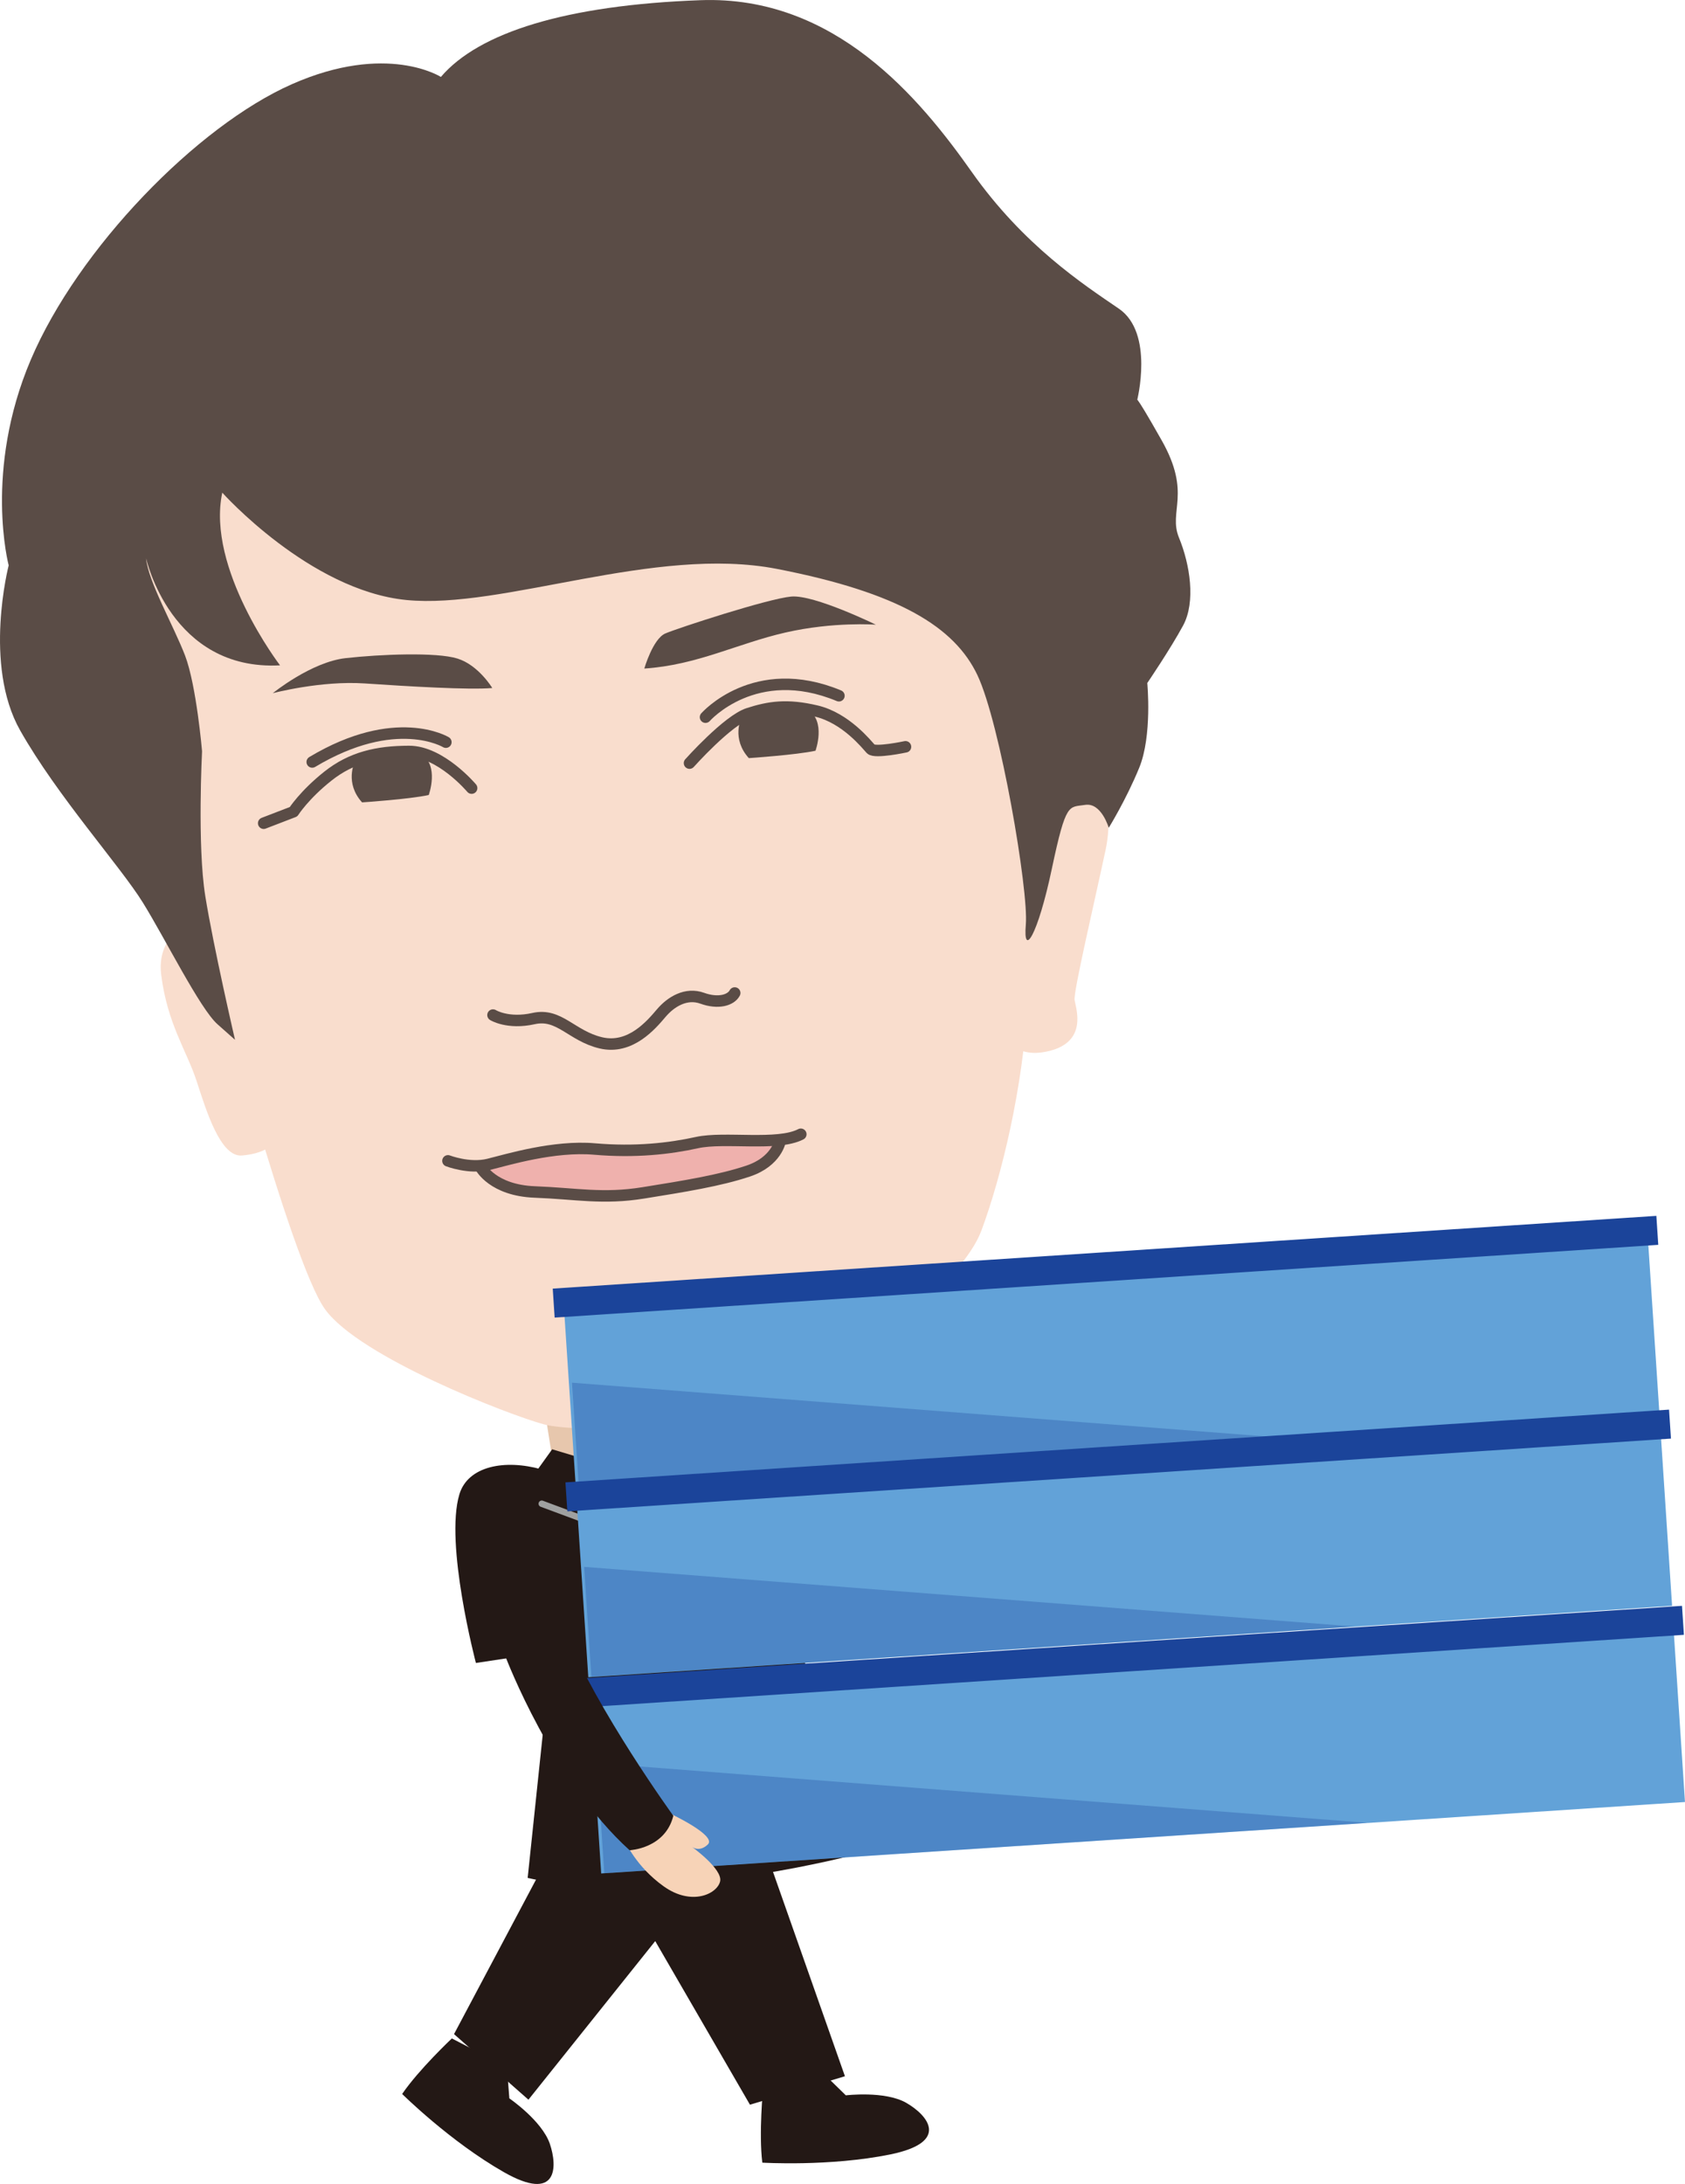 <?xml version="1.0" encoding="UTF-8"?>
<svg id="_レイヤー_2" data-name="レイヤー 2" xmlns="http://www.w3.org/2000/svg" viewBox="0 0 283.28 367.02">
  <defs>
    <style>
      .cls-1 {
        stroke: #5a4c46;
        stroke-width: 1.93px;
      }

      .cls-1, .cls-2 {
        fill: none;
        stroke-linecap: round;
        stroke-linejoin: round;
      }

      .cls-3 {
        opacity: .3;
      }

      .cls-3, .cls-4, .cls-5, .cls-6, .cls-7, .cls-8, .cls-9, .cls-10, .cls-11 {
        stroke-width: 0px;
      }

      .cls-3, .cls-8 {
        fill: #1b449a;
      }

      .cls-4 {
        fill: #f9ddcd;
      }

      .cls-5 {
        fill: #f7d3b7;
      }

      .cls-6 {
        fill: #62a2d8;
      }

      .cls-7 {
        fill: #5a4c46;
      }

      .cls-9 {
        fill: #231815;
      }

      .cls-10 {
        fill: #e7c7ad;
      }

      .cls-11 {
        fill: #efb1ad;
      }

      .cls-2 {
        stroke: #9fa0a0;
        stroke-width: 1.08px;
      }
    </style>
  </defs>
  <g id="_レイヤー_1-2" data-name="レイヤー 1">
    <g>
      <g id="leg">
        <g id="left">
          <path class="cls-9" d="m128.29,350.91s-.74,7.59-.13,12.52c0,0,11.34.69,21.51-1.38,10.17-2.08,6.28-6.61,2.69-8.67-3.59-2.06-10.16-1.26-10.16-1.26l-3.79-3.7-10.12,2.49Z"/>
          <polygon class="cls-9" points="142.05 348.91 126.08 353.69 104.49 316.42 128.12 309.35 142.05 348.91"/>
          <animateTransform attributeName="transform" type="rotate" from="0,130,315" to="60,130,315" values="0,130,315;60,125,305;0,130,315" keyTimes="0;0.5;1" dur="0.8s" repeatCount="indefinite" fill="freeze" />
        </g>
        <g id="right">
          <path class="cls-9" d="m75.96,342.56s-5.56,5.23-8.35,9.33c0,0,8.07,8,17.09,13.13,9.02,5.14,9.07-.83,7.74-4.75-1.34-3.91-6.81-7.64-6.81-7.64l-.41-5.28-9.25-4.79Z"/>
          <polygon class="cls-9" points="88.84 352.85 76.33 341.83 96.53 303.78 115.04 320.09 88.84 352.85"/>
          <animateTransform attributeName="transform" type="rotate" from="0,91.303.78" to="-60,91.303.78" values="0,91.325,303.78;-60,108,290;0,91.325,303.78" keyTimes="0;0.5;1" dur="0.8s" repeatCount="indefinite" fill="freeze" />
        </g>
      </g>
      <g id="body">
        <path class="cls-9" d="m128.78,243.35s7.95-5.58,13.03.23c5.08,5.81,2.83,34.7,2.83,34.7l-9.6-.27,7.12,34.05s-32.53,8.29-53.45,3.52l4-38.04-12.7,1.92s-5.3-20.07-2.77-28.37c1.43-4.69,7.56-5.92,13.82-4.16"/>
        <polygon class="cls-10" points="125.21 233.1 124.77 248.31 110.1 250.54 93.91 251.79 91.43 236.05 125.21 233.1"/>
        <polygon class="cls-9" points="125.15 240.33 111.08 249.03 92.83 243.55 85.88 253.22 102.17 261.91 111.28 252.09 121.5 259.01 132.7 247.97 125.15 240.33"/>
        <polyline class="cls-2" points="128.42 248.79 117.46 258.01 111.28 252.09 105.53 258.07 91.08 252.7"/>
      </g>
      <g id="face">
        <path class="cls-4" d="m35.85,162.42s13,49.53,18.78,57.58c5.78,8.05,30.9,17.76,36.77,19.35,5.87,1.58,29.59.86,41.29-4.94,11.69-5.8,28.98-18.68,32.31-27.63,3.33-8.95,7.07-24.14,7.79-38.84.73-14.7-1.02-43.04-1.02-43.04,0,0-9.67-35.76-11.34-37.45-1.67-1.7-53.06-21.22-60.48-21.99-7.42-.77-39.21-6.61-42.72-5.77-3.51.85-17.7,5.08-18.48,5.49-.78.4-14.98,15.03-14.98,15.03,0,0-8.67,10.65-8.41,12.29s6.79,37.06,7.28,38.39c.49,1.32,13.2,31.54,13.2,31.54Z"/>
        <path class="cls-4" d="m34.99,153.58s-8.94,2-7.89,10.24c1.04,8.25,4.3,12.78,5.95,17.84,1.65,5.07,4.02,12.82,7.62,12.52,3.6-.3,4.79-1.61,4.79-1.61"/>
        <path class="cls-4" d="m168.61,173.37s1.34,4.84,7.81,3.24c6.48-1.6,4.46-7.17,4.24-8.54s3.29-16.24,5.21-25.24c1.92-9-2.31-17.86-2.31-17.86l-17.25-.88"/>
        <path class="cls-1" d="m115.92,128.24s6.42-7.2,9.89-8.32c3.47-1.12,6.48-1.6,11.43-.43,4.96,1.17,8.48,5.65,9.16,6.38.68.73,5.83-.37,5.83-.37"/>
        <path class="cls-1" d="m79.29,132.44s-5.2-6.18-10.53-6.16c-5.33.01-9.66.99-13.64,4.15-3.98,3.16-5.77,5.98-5.77,5.98l-5.02,1.93"/>
        <path class="cls-1" d="m118.61,120.52s8.3-9.47,22.43-3.6"/>
        <path class="cls-1" d="m74.96,124.72s-8.39-5.1-22.47,3.33"/>
        <path class="cls-7" d="m124.62,120.68s-1.69,3.45,1.27,6.72c0,0,7.96-.53,11.21-1.24,0,0,1.82-4.97-1.29-6.9,0,0-6.91-1.13-11.18,1.42Z"/>
        <path class="cls-7" d="m59.61,128.12s-1.69,3.45,1.26,6.72c0,0,7.96-.53,11.21-1.24,0,0,1.82-4.97-1.29-6.9,0,0-6.91-1.13-11.18,1.42Z"/>
        <path class="cls-1" d="m82.88,170.58s2.49,1.56,6.83.59c4.33-.97,6.36,2.91,11.31,4.08,4.96,1.17,8.49-3.05,10.14-4.99,1.65-1.95,4.21-3.48,6.89-2.51,2.68.97,4.82.35,5.47-.88"/>
        <path class="cls-7" d="m108.32,112.35s1.44-5,3.54-5.9c2.1-.9,17.29-5.86,21.17-6.2,3.87-.34,14.22,4.73,14.22,4.73,0,0-7.1-.54-15.22,1.32-8.12,1.86-14.83,5.47-23.72,6.05Z"/>
        <path class="cls-7" d="m82.76,115.62s-2.3-3.84-5.85-4.95c-3.54-1.11-13.02-.72-18.81-.07-5.79.65-12.24,5.89-12.24,5.89,0,0,8.07-2.14,15.45-1.64,7.37.5,17.57,1.11,21.44.77Z"/>
        <path class="cls-7" d="m24.56,93.82s4.17,18.97,22.52,17.99c0,0-12.43-16.24-9.71-29.02,0,0,14.7,16.44,30.95,18.04,16.25,1.6,41.72-9.22,62.28-5.23,20.56,3.99,29.9,9.79,33.73,17.87,3.82,8.08,8.62,36.21,8.13,41.9s1.99,1.92,4.38-9.4c2.39-11.32,2.84-10.27,5.58-10.71s3.98,3.85,3.98,3.85c0,0,2.9-4.67,5.12-10.08,2.22-5.4,1.36-14.25,1.36-14.25,0,0,3.86-5.67,6.02-9.66,2.16-4,1.15-10.28-.69-14.76-1.84-4.47,2.18-7.36-2.91-16.36-5.09-9-4.15-6.63-4.15-6.63,0,0,2.94-11.41-3.05-15.5-5.99-4.09-16.01-10.62-24.72-22.96C154.66,16.55,140.37-.79,117.78.03c-22.59.82-37.28,5.42-43.66,12.9,0,0-9.07-5.84-25.05,1.22-15.98,7.06-35.96,27.65-43.9,46.32-7.94,18.67-3.71,34.54-3.71,34.54,0,0-4.33,16.69,1.93,27.74,6.26,11.06,16.85,22.82,20.64,28.95,3.79,6.12,9.59,17.82,12.54,20.43l2.94,2.61s-3.64-15.69-5-24.17-.54-24.32-.54-24.32c0,0-.94-11.07-2.86-16.09-1.93-5.02-6.21-12.47-6.55-16.34Z"/>
        <path class="cls-11" d="m83.06,195.78s6.01-2.42,10.59-2.86,8.97-.28,8.97-.28c0,0,3.06.96,6.75.37l9.35-1.5,4.95.08s5.05.64,8.92-.56c0,0-4.61,5.68-5.75,5.86s-21.31,4.87-23.1,4.58-12.64-.88-12.64-.88c0,0-4.1-.21-5.99-1.07s-5.36-2.63-2.05-3.74Z"/>
        <path class="cls-1" d="m75.31,195.08s3.59,1.39,6.83.59c3.24-.8,10.99-3.17,17.82-2.58,6.83.59,12.61-.06,17.22-1.08,4.61-1.02,13.57.63,17.45-1.4"/>
        <path class="cls-1" d="m80.82,196.16s2.03,3.88,9.08,4.15c7.06.27,11.42,1.25,18.26.15s12.85-2.06,17.64-3.67c4.79-1.61,5.36-5.07,5.36-5.07"/>
      </g>
      <g id="container">
        <rect class="cls-6" x="95.61" y="214.34" width="182.6" height="28.99" transform="translate(388.46 444.88) rotate(176.23)"/>
        <rect class="cls-6" x="97.75" y="246.89" width="182.6" height="28.99" transform="translate(394.88 509.78) rotate(176.23)"/>
        <rect class="cls-6" x="99.93" y="279.86" width="182.6" height="28.99" transform="translate(401.39 575.51) rotate(176.23)"/>
        <polygon class="cls-3" points="100.38 296.3 229.92 306.33 101.59 314.78 100.38 296.3"/>
        <polygon class="cls-3" points="98.2 263.31 227.75 273.34 99.42 281.79 98.2 263.31"/>
        <polygon class="cls-3" points="96.16 232.36 225.71 242.39 97.38 250.84 96.16 232.36"/>
        <rect class="cls-8" x="95.04" y="242.99" width="185.94" height="4.88" transform="translate(391.73 477.97) rotate(176.23)"/>
        <rect class="cls-8" x="97.21" y="275.95" width="185.94" height="4.88" transform="translate(398.24 543.69) rotate(176.23)"/>
        <rect class="cls-8" x="92.89" y="210.43" width="185.94" height="4.88" transform="translate(385.31 413.06) rotate(176.23)"/>
      </g>
      <g id="hand">
        <path class="cls-5" d="m105.09,309.41l7.5-4.68s7.99,3.72,6.41,5.23c-1.58,1.52-2.9.23-2.9.23,0,0,5.49,3.89,4.96,6-.53,2.11-4.81,4.15-9.49.8-4.69-3.35-6.48-7.58-6.48-7.58Z"/>
        <path class="cls-9" d="m85.05,278.56s7.87,20.7,20.8,32.37c0,0,5.98-.25,7.35-5.79,0,0-12.79-17.61-18.39-31.3l-9.8,4.69"/>
      </g>
    </g>
  </g>
</svg>